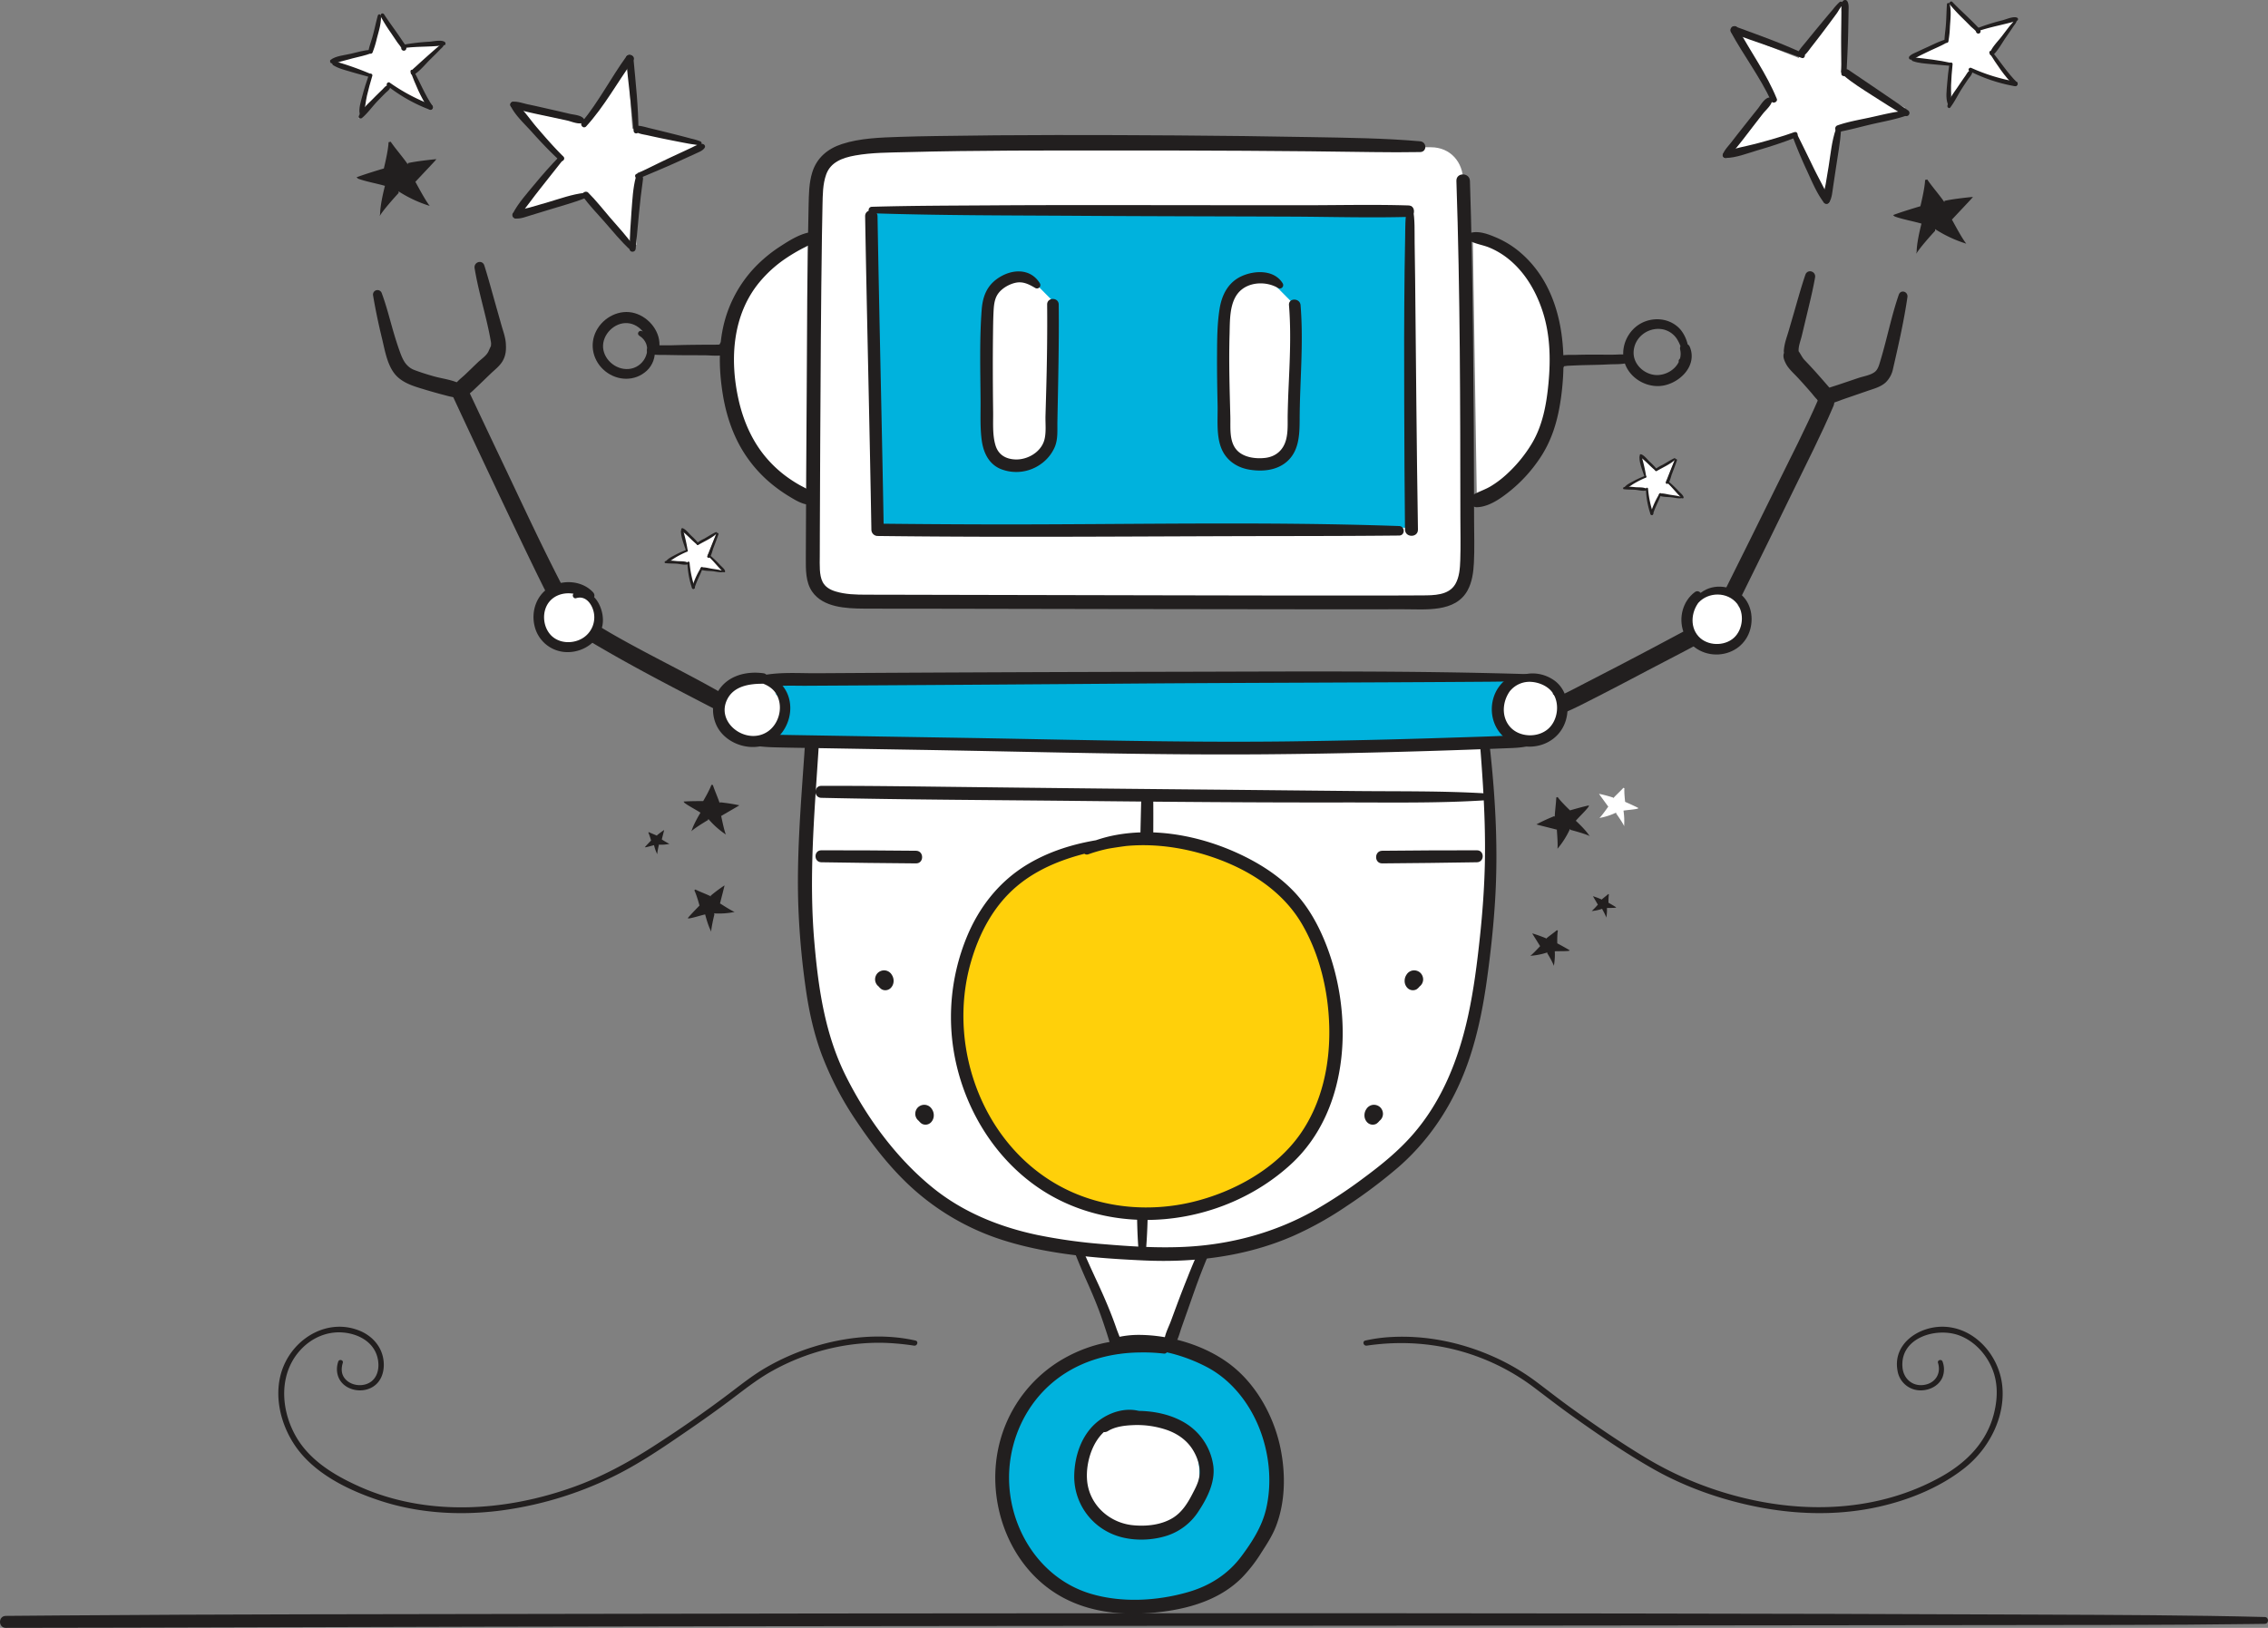 <?xml version="1.0" encoding="UTF-8"?> <svg xmlns="http://www.w3.org/2000/svg" id="Layer_2" data-name="Layer 2" viewBox="0 0 1656.349 1189.157"><rect x="0" y="0" width="1656.349" height="1189.157" fill="#808080" stroke="none"/><defs><style>.cls-1{fill:#fff;}.cls-2{fill:#221f1f;}.cls-3{fill:#00b2dd;}.cls-4{fill:#ffd00a;}</style></defs><path class="cls-1" d="M1052.944,439.063h-434.5c-10,0-24.637-8-24.637-20v-284c0-6.6,9.137-27,33.137-27l418-.5c14.5,0,23.625,11.109,23.625,24.609l2.375,285.891C1070.944,424.663,1059.543,439.063,1052.944,439.063Z"></path><path class="cls-1" d="M1075.619,173.207c18.038,2.302,45.825,15.857,57.825,59.857,6.46,23.686,2.734,60.295-3.467,79.506s-28.952,47.212-51.415,53.005"></path><path class="cls-1" d="M594.531,172.692c-40.597,15.916-64.683,47.766-63.619,91.359s17.032,80.512,60.032,100.012"></path><path class="cls-2" d="M247,994.685c-2.514,7.633.145,15.418,7.521,19.06,6.532,3.226,15.016,2.451,20.371-2.666,5.384-5.146,6.353-13.486,4.623-20.42-2.173-8.711-8.803-15.315-17.004-18.617-22.208-8.941-45.816,4.11-55.038,25.048-9.232,20.963-2.382,46.772,11.744,63.935,14.542,17.668,37.584,28.477,58.912,35.421,27.453,8.937,56.953,10.699,85.514,7.275a264.593,264.593,0,0,0,82.854-24.446c19.99-9.604,38.56-22.423,56.792-34.954,10.102-6.943,20.101-14.046,29.907-21.403,9.942-7.459,19.529-15.167,30.417-21.262,25.079-14.039,54.025-21.587,82.804-20.69a185.227,185.227,0,0,1,21.109,2.025c2.389.351,3.509-3.164,1.027-3.725-24.375-5.508-50.749-2.779-74.448,4.572a169.468,169.468,0,0,0-34.948,15.32c-9.735,5.663-18.398,12.646-27.362,19.403-17.867,13.469-36.313,26.234-55.148,38.31-18.372,11.78-37.143,21.966-57.755,29.361-50.178,18.003-107.449,21.8-156.91-.525-18.588-8.39-36.953-19.549-46.811-38.107-10.68-20.104-11.29-45.947,5.593-62.843,7.993-7.998,18.944-12.44,30.291-11.311,9.868.982,19.901,5.814,23.74,15.486,2.519,6.345,2.413,15.15-3.192,19.887-5.48,4.631-14.994,3.873-19.638-1.651-2.814-3.348-2.874-7.552-1.626-11.563.665-2.139-2.646-3.028-3.34-.921Z"></path><path class="cls-2" d="M1415.352,995.606c2.584,8.308-2.546,15.403-11.148,16.181-8.008.724-14.034-4.944-14.781-12.756-2.087-21.847,24.78-29.852,41.645-23.416,10.374,3.959,18.582,12.589,23.157,22.584,4.941,10.792,4.886,22.269,2.167,33.647-5.085,21.273-19.977,36.398-38.611,46.835-46.323,25.945-101.241,27.537-151.648,13.673a254.256,254.256,0,0,1-63.879-27.247c-19.078-11.494-37.521-24.11-55.579-37.136-8.33-6.008-16.386-12.349-24.594-18.515a163.047,163.047,0,0,0-33.491-19.321c-22.94-9.872-48.173-14.878-73.163-13.404a112.597,112.597,0,0,0-18.287,2.537c-2.478.56-1.366,4.076,1.027,3.725,28.756-4.226,57.438-1.327,84.524,9.42a160.415,160.415,0,0,1,37.189,20.811c9.101,6.847,18.069,13.833,27.339,20.459,19.292,13.79,38.984,27.315,59.59,39.083,23.031,13.153,48.717,22.313,74.662,27.628,28.124,5.762,57.389,6.861,85.644,1.341,23.902-4.67,48.794-14.281,67.987-29.607,17.456-13.939,29.447-36.832,27.19-59.608-2.157-21.764-19.383-42.246-42.099-43.312-18.098-.849-38.235,12.006-34.373,32.254a16.951,16.951,0,0,0,14.886,14.104c7.102.77,14.982-2.594,17.902-9.414a16.003,16.003,0,0,0,.087-11.466c-.693-2.104-4.007-1.222-3.34.921Z"></path><rect class="cls-3" x="639.188" y="153.423" width="390.542" height="232.095"></rect><polygon class="cls-1" points="770.161 877.7 826.773 1011.421 846.294 1007.516 895.098 868.915 770.161 877.7"></polygon><circle class="cls-3" cx="832.643" cy="1079.318" r="96.609"></circle><circle class="cls-1" cx="832.643" cy="1076.132" r="43.328"></circle><path class="cls-2" d="M775.389,888.777a507.207,507.207,0,0,0,19.202,49.145c3.095,7.015,6.091,14.065,8.72,21.271,1.506,4.128,2.909,8.292,4.279,12.467q1.283,3.907,2.48,7.841c.828,2.716,1.29,5.611,3.03,7.893,2.046,2.683,6.096,1.845,6.368-1.725.377-4.946-2.613-10.79-4.212-15.441-1.504-4.372-3.138-8.697-4.867-12.986-2.859-7.091-5.956-14.084-9.182-21.015-7.482-16.074-14.632-32.177-20.628-48.88-1.155-3.219-6.263-1.901-5.189,1.431Z"></path><path class="cls-2" d="M888.843,886.68a416.995,416.995,0,0,0-21.426,46.113q-4.044,10.022-7.815,20.156c-1.508,4.037-2.992,8.083-4.49,12.123-1.797,4.848-4.99,10.494-4.812,15.716.107,3.134,4.198,5.253,6.514,2.698,3.396-3.747,4.58-9.515,6.244-14.214q2.205-6.227,4.403-12.456c2.477-7.002,4.884-14.028,7.457-20.996,5.858-15.866,12.886-31.253,18.928-47.031,1.119-2.922-3.522-4.781-5.003-2.109Z"></path><path class="cls-2" d="M850.673,983.115c-24.436-8.318-51.523-3.294-73.683,9.248a98.927,98.927,0,0,0-46.276,59.056c-12.352,43.273,5.513,94.565,46.327,115.997,22.484,11.807,48.485,13.115,73.23,9.783,20.779-2.798,41.46-9.479,56.61-24.592a108.994,108.994,0,0,0,14.266-18.352c3.906-6.06,7.832-12.027,10.5-18.755,7.086-17.87,7.334-38.628,3.569-57.265-4.648-23.011-17.233-46.238-35.916-60.841-18.542-14.493-44.417-22.205-67.798-22.253a69.653,69.653,0,0,0-17.024,2.111c-6.322,1.587-3.627,11.009,2.676,9.706,21.116-4.366,45.376,1.799,64.141,11.627,19.102,10.005,32.901,28.599,39.909,48.773,6.067,17.466,7.661,36.911,3.434,54.991-3.008,12.866-10.301,24.198-18.178,34.723-9.731,13.003-23.132,21.424-38.657,25.919-22.693,6.571-48.768,8.039-71.551,1.144-38.969-11.793-62.09-52.05-59.065-91.686,1.808-23.694,12.698-46.31,30.75-61.85,17.985-15.483,40.961-22.346,64.379-22.626a128.416,128.416,0,0,1,17.589.824c3.393.427,3.679-4.693.769-5.684Z"></path><path class="cls-2" d="M836.376,1032.315c-11.958-5.564-26.589-1.106-36.085,7.289-10.629,9.397-15.384,23.963-15.758,37.819a45.666,45.666,0,0,0,29.714,43.975c11.77,4.447,26.412,4.237,38.309.33a43.341,43.341,0,0,0,22.85-17.901c6.37-9.643,12.192-21.278,10.687-33.08a43.536,43.536,0,0,0-19.892-30.829c-9.892-6.242-22.072-8.974-33.665-9.242-9.31-.215-20.356.769-28.166,6.388-4.921,3.54-.488,11.634,4.848,8.294,5.037-3.154,11.982-4.037,18.001-4.285a67.046,67.046,0,0,1,24.984,3.517c8.137,2.858,15.13,7.877,19.468,15.414,3.221,5.596,5.275,12.121,4.232,18.619-.755,4.702-3.184,9.063-5.359,13.249-3.408,6.562-7.515,12.935-13.93,16.911-8.53,5.286-19.628,6.389-29.431,5.376-15.548-1.607-29.089-12.631-32.556-28.075-2.375-10.581.273-24.58,6.632-34.145,7.593-11.421,20.483-16.142,33.724-14.492,2.691.335,3.79-4.019,1.391-5.135Z"></path><path class="cls-1" d="M1087.277,675.397c-4.667,123.333-69.694,237.979-253.68,240.292C644.61,918.063,597.943,782.73,589.038,679.79c-1.001-39.385,1.695-107.158,4.239-137.06s9.061-25.164,56.793-33.111,314.638-2.12,390.272-1.464c23.365.202,43.983,27.296,44.935,36.576C1087.944,570.73,1088.513,642.726,1087.277,675.397Z"></path><path class="cls-2" d="M642.328,721.043l.145.108-1.319-1.019a7.672,7.672,0,0,1,.905.877l-.966-1.25a9.807,9.807,0,0,0,2.737,2.901,5.59,5.59,0,0,0,6.717-.96,7.266,7.266,0,0,0,2.059-5.059,7.965,7.965,0,0,0-1.324-4.552,6.541,6.541,0,0,0-5.651-3.241,6.821,6.821,0,0,0-4.627,1.917,6.752,6.752,0,0,0-1.917,4.627,6.541,6.541,0,0,0,3.241,5.651Z"></path><path class="cls-2" d="M671.672,819.247l.145.108-1.319-1.019a7.657,7.657,0,0,1,.905.877l-.966-1.25a9.806,9.806,0,0,0,2.737,2.901,5.59,5.59,0,0,0,6.717-.96,7.266,7.266,0,0,0,2.059-5.059,7.963,7.963,0,0,0-1.324-4.552,6.541,6.541,0,0,0-5.651-3.241,6.821,6.821,0,0,0-4.627,1.917,6.752,6.752,0,0,0-1.917,4.627,6.541,6.541,0,0,0,3.241,5.651Z"></path><path class="cls-2" d="M1078.511,514.729c3.177,38.822,6.767,77.642,5.884,116.644-.404,17.849-1.733,35.667-3.629,53.417-2.054,19.23-4.487,38.477-8.63,57.383-6.92,31.576-18.967,62.167-40.465,86.742-10.488,11.989-22.709,21.928-35.475,31.369a345.463,345.463,0,0,1-36.614,24.125c-28.999,16.212-60.971,24.771-94.11,26.409-19.837.98-39.747-.282-59.516-1.957a391.938,391.938,0,0,1-48.563-6.755c-27.651-5.886-54.065-16.547-76.174-34.464-26.575-21.535-48.128-50.949-63.375-81.39-15.465-30.876-20.237-64.52-23.155-98.55-3.91-45.599-.143-90.912,2.845-136.443.754-11.497,1.42-22.992,1.768-34.509.192-6.346-9.537-6.301-9.834,0-2.263,47.88-7.986,95.845-6.484,143.828A573.69,573.69,0,0,0,588.278,720.91c2.291,16.592,5.786,33.022,11.57,48.77a235.692,235.692,0,0,0,25.877,49.691c9.961,14.873,20.952,29.21,33.593,41.918a179.688,179.688,0,0,0,74.693,45.119c32.528,10.076,67.217,12.776,101.06,14.337,37.295,1.719,74.698-2.809,109.119-17.79a248.356,248.356,0,0,0,39.309-21.926,375.164,375.164,0,0,0,38.002-28.622c24.524-21.491,41.678-49.11,51.883-79.962,5.941-17.963,9.674-36.602,12.32-55.312,2.746-19.416,4.9-38.961,6.132-58.534,2.341-37.186.422-74.148-3.608-111.148-1.218-11.182-2.574-22.338-4.155-33.475-.445-3.135-5.821-2.423-5.561.753Z"></path><path class="cls-3" d="M562.293,495.277c63.705-1.327,509.695-4.549,549.75-1.771s22.451,43.933-10.592,48.555-490.661,2.282-540.298-1.712C516.239,536.736,534.907,495.848,562.293,495.277Z"></path><path class="cls-2" d="M1117.006,492.505c-86.474-2.716-173.09-1.928-259.598-1.773q-130.59.234-261.177,1.07c-19.102.094-43-2.585-58.977,10.123-6.563,5.22-11.685,13.49-10.849,22.146.802,8.301,6.879,14.394,14.249,17.561,7.998,3.437,16.946,4.09,25.556,4.309,11.73.299,23.468.428,35.2.634q33.943.596,67.887,1.148c83.802,1.348,167.679,3.915,251.493,3.314,40.612-.291,81.22-1.174,121.814-2.408q28.09-.854,56.17-1.979c8.301-.336,16.658-.301,24.253-4.134,8.038-4.057,11.385-11.159,13.273-19.554,1.965-8.733,2.514-16.478-3.059-24.052-3.289-4.47-10.857-.178-7.548,4.412,2.418,3.355,3.674,6.521,3.273,10.667a46.04,46.04,0,0,1-3.179,13.442c-3.164,7.036-11.322,9.247-18.381,9.634-16.97.93-33.987,1.342-50.972,1.896q-58.141,1.895-116.313,2.646c-80.114.945-160.25-1.385-240.351-2.667q-64.634-1.034-129.268-2.123c-10.759-.187-42.486-1.129-33.704-20.149,8.335-18.05,35.33-15.624,51.58-15.716q124.382-.702,248.761-1.683c83.66-.57,167.324-.65,250.983-1.277,9.627-.072,19.255-.318,28.882-.487,3.22-.057,3.215-4.897,0-4.998Z"></path><path class="cls-2" d="M1085.152,579.588c-31.36-1.885-62.891-1.427-94.299-1.728q-47.317-.454-94.633-.94-95.264-.85-190.527-1.994c-35.294-.382-70.592-.956-105.888-.851-5.631.017-5.625,8.617,0,8.741,62.959,1.391,125.96,1.603,188.931,2.271,63.506.674,127.017,1.215,190.527,1.111,35.247-.058,70.703.679,105.889-1.612a2.5,2.5,0,0,0,0-4.998Z"></path><path class="cls-2" d="M668.983,621.481q-34.591-.363-69.178-.337c-5.63.005-5.626,8.63,0,8.741,23.059.457,46.117.581,69.178.823,5.94.062,5.944-9.165,0-9.227Z"></path><path class="cls-2" d="M1027.151,712.09a7.854,7.854,0,0,0-1.323,4.465,7.173,7.173,0,0,0,2.057,5.146,5.584,5.584,0,0,0,6.689.977,9.784,9.784,0,0,0,2.764-2.918l-.966,1.25a7.672,7.672,0,0,1,.905-.877l-1.319,1.019.145-.108a6.542,6.542,0,0,0,3.241-5.651,6.821,6.821,0,0,0-1.917-4.627,6.752,6.752,0,0,0-4.627-1.917,6.541,6.541,0,0,0-5.651,3.241Z"></path><path class="cls-2" d="M997.808,810.294a7.855,7.855,0,0,0-1.323,4.465,7.173,7.173,0,0,0,2.057,5.146,5.584,5.584,0,0,0,6.689.977,9.784,9.784,0,0,0,2.764-2.918l-.966,1.25a7.657,7.657,0,0,1,.905-.877l-1.319,1.019.145-.108a6.541,6.541,0,0,0,3.241-5.651,6.821,6.821,0,0,0-1.917-4.627,6.752,6.752,0,0,0-4.627-1.917,6.541,6.541,0,0,0-5.651,3.241Z"></path><path class="cls-2" d="M836.719,915.688c2.324-26.151,1.488-52.696,1.851-78.939q.403-29.119.826-58.237c.567-36.019,1.405-72.033,1.982-108.052.466-29.099,1.106-58.219.854-87.321-.049-5.633-8.585-5.622-8.741,0-1.274,45.703-1.452,91.459-2.268,137.175-.643,36.015-1.225,72.03-1.236,108.052q-.006,19.766.198,39.536c.181,15.933.046,31.91,1.536,47.786a2.501,2.501,0,0,0,4.998,0Z"></path><path class="cls-4" d="M974.735,749.771A138.035,138.035,0,0,1,836.7,887.806c-76.234,0-135.059-69.098-135.059-145.332S760.466,611.736,836.7,611.736A138.035,138.035,0,0,1,974.735,749.771Z"></path><path class="cls-2" d="M841.828,610.695c-31.187-.074-63.82,4.293-91.06,20.498-20.778,12.361-35.668,31.238-44.776,53.456a153.787,153.787,0,0,0-7.303,93.949c8.147,34.215,27.8,65.891,56.349,86.709,56.166,40.957,137.666,31.257,187.816-14.881,43.928-40.413,45.993-112.029,24.115-164.122-4.875-11.607-11.098-22.674-19.418-32.181-9.974-11.396-22.806-20.353-36.207-27.258-29.071-14.979-64.444-22.935-96.944-16.79a99.696,99.696,0,0,0-22.44,7.084c-3.865,1.736-1.115,8.32,2.903,6.886,29.376-10.482,62.555-7.667,91.623,2.427,25.938,9.008,50.382,24.517,64.419,48.666,13.004,22.371,19.187,48.907,19.858,74.635.717,27.471-5.192,55.743-21.109,78.55-17.893,25.639-48.812,42.509-78.695,49.709-30.478,7.343-63.597,4.783-91.928-9.007-60.172-29.288-88.133-103.231-69.965-166.231,6.108-21.179,16.514-40.978,33.536-55.378,20.238-17.12,47.308-24.587,73.023-28.454,8.689-1.306,17.448-2.264,26.204-2.986,3.339-.275,3.449-5.273,0-5.281Z"></path><path class="cls-2" d="M330.341,288.703q25.307,54.482,51.241,108.674c7.422,15.43,14.83,30.887,22.777,46.057,2.716,5.185,4.893,9.902,9.633,13.504a247.791,247.791,0,0,0,25.037,16.372c27.069,15.816,55.146,30.245,82.97,44.675,7.213,3.741,13.51-6.849,6.398-10.946-24.543-14.138-50.125-26.416-74.842-40.246-9.053-5.066-18.02-10.329-26.566-16.221q-2.628-1.812-5.195-3.711c-1.022-.758-2.466-2.444-1.108-.405-.258-.388-.505-.795-.73-1.203-1.026-1.861-2.094-3.696-3.098-5.57-17.824-33.26-33.61-67.707-49.823-101.767q-13.16-27.646-26.174-55.361c-3.334-7.101-13.803-.916-10.521,6.15Z"></path><path class="cls-2" d="M346.616,195.939c2.921,17.94,8.694,35.309,11.795,53.188a13.416,13.416,0,0,1,.25,1.84c.039.874-.551,2.655.452.538-.809,1.708-1.593,3.428-2.386,5.182-1.427,3.157-5.194,5.554-7.65,7.903-3.164,3.025-6.278,6.101-9.462,9.104-3.372,3.18-7.605,5.926-8.859,10.598-.777,2.893,1.52,6.693,4.846,6.362,5.304-.528,8.561-4.15,12.29-7.649,3.55-3.331,7.004-6.761,10.529-10.118,3.151-3.001,6.861-5.729,8.934-9.648,2.17-4.101,2.33-7.779,2.067-12.272-.269-4.589-2.014-9.142-3.248-13.539q-1.987-7.077-4.003-14.147c-2.771-9.773-5.388-19.615-8.446-29.302-1.455-4.609-7.859-2.651-7.109,1.96Z"></path><path class="cls-2" d="M272.485,215.93c1.764,10.498,3.976,20.958,6.494,31.301,2.256,9.268,4.034,21.226,11.277,28.047,5.604,5.277,13.602,7.368,20.781,9.546,4.442,1.348,8.92,2.579,13.409,3.761,3.729.982,7.606,2.137,11.157,1.686,4.604-.585,6.275-5.825,2.343-8.652-5.6-4.027-14.412-4.801-21.087-6.706-4.029-1.149-8.049-2.36-11.989-3.789-2.54-.922-4.438-1.481-6.824-3.636-3.12-2.818-4.675-6.832-6.073-10.688-1.677-4.623-3.147-9.318-4.534-14.036-2.801-9.532-5.143-19.264-8.636-28.576a3.279,3.279,0,0,0-6.317,1.742Z"></path><path class="cls-1" d="M427.801,432.93c-9.81-6.834-25.093-3.668-31.38,6.5s-2.29,25.256,8.207,30.977,25.343.906,30.482-9.889l-1.99,1.288a35.206,35.206,0,0,0,3.064-9.539C437.615,444.973,433.9,437.179,427.801,432.93Z"></path><path class="cls-2" d="M420.74,436.978c7.057-2.217,11.725,4.423,12.943,10.557a17.843,17.843,0,0,1-5.433,16.58c-6.764,6.247-18.61,6.898-25.415.378-6.562-6.287-7.442-18.052-1.542-25.063,6.498-7.722,19.006-7.698,26.64-1.762,3.571,2.777,8.374-1.615,5.101-5.1-7.901-8.411-21.579-9.41-31.366-3.711-9.984,5.814-13.996,17.945-11.149,28.89a24.647,24.647,0,0,0,23.968,18.63c11.55.046,22.663-7.407,25.363-18.961,2.716-11.618-6.357-30.426-20.578-23.92-1.966.9-.573,4.122,1.468,3.481Z"></path><path class="cls-2" d="M1328.438,290.532c-9.541,22.102-20.68,43.593-31.306,65.183q-19.44,39.5-39.114,78.884-4.26,8.567-8.528,17.129l2.3-2.3c-30.909,16.557-61.858,33.066-93.081,49.025-6.926,3.54-13.84,7.34-20.964,10.471-3.134,1.377-3.861,5.959-2.274,8.672,1.891,3.233,5.526,3.657,8.672,2.274-2.631,1.157,1.09-.456,1.762-.748q1.074-.467,2.141-.949c1.946-.875,3.855-1.821,5.765-2.771,4.691-2.333,9.356-4.716,14.014-7.112q17.769-9.141,35.422-18.506c17.975-9.487,36.243-18.625,53.904-28.691,3.384-1.928,4.404-4.897,6.064-8.239q5.549-11.169,11.083-22.346,17.485-35.353,34.74-70.82c10.159-20.87,20.803-41.65,29.92-63.007,1.301-3.048.885-6.496-2.186-8.335-2.558-1.532-7.033-.83-8.335,2.186Z"></path><path class="cls-2" d="M1318.457,200.771c-3.06,9.038-5.593,18.273-8.249,27.437q-1.914,6.603-3.832,13.204c-1.26,4.342-2.977,8.763-3.47,13.274a11.003,11.003,0,0,0-.145,2.13c.284,3.137,1.06-2.592-.091,1.596-.651,2.37.403,4.866,1.45,6.961,2.004,4.008,5.586,7.045,8.6,10.274,3.277,3.511,6.46,7.107,9.622,10.721,3.044,3.479,5.753,7.879,10.524,8.945,2.879.643,6.72-1.416,6.362-4.846-.446-4.273-2.626-6.665-5.372-9.809-2.614-2.994-5.224-5.993-7.879-8.952q-3.944-4.395-8.042-8.642c-2.683-2.793-3.504-6.652-6.761-8.8l2.511,3.266c-.69-3.867,1.247-8.32,2.137-12.043q1.686-7.048,3.374-14.095c2.273-9.507,4.655-19.034,6.37-28.659.826-4.637-5.569-6.507-7.109-1.96Z"></path><path class="cls-2" d="M1386.698,215.32c-5.416,15.692-8.552,32.096-13.363,47.974-.776,2.562-1.599,6.07-3.641,7.961-2.994,2.774-8.746,3.589-12.516,4.868q-7.498,2.544-15.006,5.06c-4.839,1.619-9.829,2.775-13.777,6.139-3.297,2.809-.398,7.689,3.283,7.926,5.306.342,10.621-2.278,15.559-3.967q8.293-2.837,16.572-5.712c4.612-1.6,9.657-2.839,13.342-6.227a18.913,18.913,0,0,0,5.338-9.884c3.974-17.334,7.968-34.787,10.526-52.397.596-4.1-4.909-5.822-6.317-1.742Z"></path><path class="cls-1" d="M1259.386,438.933c7.423-.379,14.344,5.785,15.639,13.104s-2.564,15.044-8.74,19.179c-9.934,6.652-25.156,3.204-31.254-7.079s-1.823-25.294,8.778-30.82,25.355-.437,30.294,10.451"></path><path class="cls-2" d="M1240.488,440.196c7.251-7.91,21.103-8.03,28.069.702,5.659,7.095,4.364,19.037-2.299,25.048-7.015,6.328-19.446,6-25.84-1.091-6.871-7.62-5.027-19.613,1.677-26.625,2.702-2.826-.97-8.213-4.37-5.664-8.809,6.601-11.954,18.719-8.271,29.066,3.827,10.752,14.435,17.13,25.714,16.437,10.957-.673,20.163-7.696,23.067-18.377,2.677-9.846-.037-21.308-8.933-27.03-10.525-6.77-24.446-5.3-31.803,5.227-1.24,1.774,1.538,3.893,2.991,2.308Z"></path><path class="cls-1" d="M1123.398,503.151c8.008-.409,15.473,6.24,16.87,14.136s-2.766,16.228-9.428,20.689c-10.716,7.175-27.136,3.456-33.714-7.637s-1.967-27.284,9.469-33.246,27.351-.471,32.678,11.273"></path><path class="cls-2" d="M1103.013,504.513a18.389,18.389,0,0,1,15.459-6.389c5.282.372,11.168,2.759,14.611,6.899,6.432,7.733,4.958,21.081-2.594,27.548-7.749,6.636-21.203,6.07-27.896-1.851-6.998-8.283-4.987-20.894,2.152-28.329,2.925-3.046-1.044-8.848-4.715-6.11-9.581,7.146-12.922,20.372-8.844,31.552,4.161,11.407,15.482,18.274,27.522,17.548,11.74-.708,21.643-8.058,24.924-19.471,2.999-10.433.304-22.899-9.033-29.202-11.341-7.655-26.778-6.226-34.813,5.316-1.333,1.914,1.661,4.203,3.227,2.49Z"></path><path class="cls-1" d="M555.742,503.151c8.008-.409,15.473,6.24,16.87,14.136s-2.766,16.228-9.428,20.689c-10.716,7.175-27.136,3.456-33.714-7.637s-1.967-27.284,9.469-33.246,27.351-.471,32.679,11.273"></path><path class="cls-2" d="M535.357,504.513a18.437,18.437,0,0,1,16.521-6.416c5.418.635,11.416,3.424,14.526,8.038,6.179,9.168,2.907,22.923-6.34,28.672-15.434,9.595-37.765-7.043-28.798-24.241,4.867-9.334,15.791-11.078,25.354-11.084,4.225-.003,5.495-7.009,1.034-7.642-12.533-1.778-26.347,1.632-33.242,13.142a26.633,26.633,0,0,0,.693,28.132c8.212,12.089,26.529,16.54,38.979,8.571,12.192-7.803,17.072-25.35,9.371-37.995-8.957-14.707-31.441-15.587-41.325-1.667-1.348,1.899,1.676,4.219,3.227,2.49Z"></path><path class="cls-2" d="M1037.152,103.213c-26.367-2.312-52.897-2.573-79.357-3.059q-49.068-.902-98.144-1.226c-58.683-.379-117.381-.521-176.06.45-8.832.146-17.668.294-26.497.605-13.901.49-28.851.872-42.189,5.231-10.49,3.429-18.408,10.025-21.733,20.767-2.389,7.717-2.439,15.988-2.634,24.003-1.107,45.428-1.11,90.899-1.384,136.338-.245,40.559-.564,81.117-.651,121.677-.017,8.059-.187,17.153,4.556,24.093,8.011,11.722,24.974,12.399,37.741,12.5,12.504.1,25.012.026,37.516.046q71.89.112,143.779.262,79.492.144,158.985.205,26.926.008,53.851-.042c16.051-.046,38.048,2.609,46.941-13.942,3.273-6.091,4.171-13.152,4.532-19.959.535-10.081.16-20.255.145-30.348q-.052-34.47-.238-68.941c-.24-42.829-.631-85.66-1.481-128.482-.339-17.075-.745-34.15-1.322-51.219-.214-6.342-10.096-6.371-9.881,0,2.764,81.857,2.82,163.829,2.9,245.724.01,10.418.293,20.884-.077,31.296-.207,5.819-.605,12.298-3.595,17.46-4.835,8.347-15.792,8.218-24.286,8.279-13.708.099-27.416.09-41.124.096q-72.915.03-145.83-.156-76.915-.137-153.829-.321-25.561-.061-51.123-.114-7.037-.013-14.075-.02c-7.488-.015-15.199-.178-22.419-2.385-4.329-1.323-7.608-3.448-9.404-6.938-2.555-4.964-2.081-12.49-2.07-18.901q.017-9.254.052-18.508.11-32.487.276-64.973c.25-50.109.529-100.221,1.247-150.326.109-7.592.224-15.185.416-22.776.188-7.414.147-15.077,2.673-22.142,3.19-8.922,11.661-12.197,21.206-13.902,12.243-2.187,24.851-2.098,37.252-2.432,51.471-1.387,103.011-1.194,154.496-1.215,62.13-.026,124.269.241,186.392,1.177,11.5.173,22.948.178,34.445-.017,5.133-.087,4.978-7.429,0-7.866Z"></path><path class="cls-2" d="M636.648,155.788c51.16,1.686,102.399,1.544,153.582,1.879,50.659.331,101.322.376,151.982.569,28.76.11,57.641.99,86.39.208,5.383-.146,5.385-8.194,0-8.363-25.553-.804-51.225-.145-76.791-.157q-38.395-.018-76.791-.038c-50.66-.034-101.323-.199-151.982.138-28.799.192-57.601.21-86.39,1.036a2.366,2.366,0,0,0,0,4.729Z"></path><path class="cls-2" d="M1027.594,152.147c-1.522,7.076-1.253,14.526-1.403,21.735-.163,7.869-.321,15.737-.397,23.607-.158,16.493-.324,32.987-.327,49.481q-.008,47.524.247,95.049.14,22.404.368,44.807c.064,6.089,9.568,6.102,9.467,0-1.004-60.982-1.413-121.972-2.057-182.958q-.139-13.169-.362-26.335c-.144-8.38.364-17.145-1.332-25.385-.43-2.09-3.76-2.07-4.205,0Z"></path><path class="cls-2" d="M1021.813,384.278c-98.733-3.459-197.668-1.041-296.444-1.199q-42.236-.068-84.471-.557l4.505,4.505c-1.006-58.358-2.369-116.707-3.53-175.062q-.536-26.973-1.002-53.947c-.1-5.819-9.155-5.838-9.053,0,1.017,58.358,2.391,116.707,3.562,175.062q.541,26.973,1.012,53.947a4.582,4.582,0,0,0,4.505,4.505c98.809,1.216,197.632.174,296.444.063,28.162-.032,56.311-.092,84.471-.38,4.475-.046,4.457-6.781,0-6.937Z"></path><path class="cls-1" d="M771.862,222.915l-14.494-14.624c-6.883-7.35-19.941-4.945-26.826,2.404C723.66,218.044,721.464,228.53,720.05,238.5c-2.801,19.765.038,62.625.465,80.265s7.573,17.704,21.33,18.266,25.512-7.797,25.739-18.266C768.439,279.398,774.565,255.124,771.862,222.915Z"></path><path class="cls-2" d="M759.49,207.051c-6.195-10.236-18.065-10.788-27.873-5.486-10.034,5.424-13.862,13.715-14.688,24.746-1.647,21.993-.957,44.368-.807,66.404.065,9.585-.435,19.514.859,29.029,1.193,8.771,5.076,17.106,13.6,20.765a30.762,30.762,0,0,0,29.675-3.59,29.641,29.641,0,0,0,10.105-12.476c2.387-5.787,1.758-12.293,1.873-18.427.534-28.516,1.265-57.025.966-85.548-.057-5.437-8.503-5.452-8.455,0,.189,21.407-.117,42.811-.721,64.21q-.239,8.484-.484,16.969c-.159,5.633.651,12.199-.815,17.648-2.444,9.088-12.53,14.805-21.516,14.322-6.948-.373-12.163-3.55-14.204-10.37-2.287-7.642-1.602-16.288-1.703-24.193-.244-19.119-.326-38.25-.088-57.37.062-5.028.112-10.063.344-15.086.208-4.505.466-9.508,2.945-13.435,2.737-4.335,8.389-7.608,13.323-8.63,5.388-1.115,9.788,1.211,14.303,3.877a2.475,2.475,0,0,0,3.361-3.361Z"></path><path class="cls-1" d="M945.591,222.915l-14.494-14.624c-6.883-7.35-19.941-4.945-26.826,2.404-6.883,7.349-9.079,17.835-10.494,27.805-2.801,19.765.038,62.625.465,80.265s7.573,17.704,21.33,18.266,29.163-3.717,29.163-25.112C944.735,272.542,948.294,255.124,945.591,222.915Z"></path><path class="cls-2" d="M936.832,207.071c-6.141-10.18-20.524-9.703-30.137-5.291-9.753,4.477-14.383,13.617-16.016,23.812-1.77,11.049-1.794,22.383-1.857,33.547-.068,12.21.136,24.419.399,36.625.212,9.815-.999,21.348,2.353,30.705,3.403,9.503,11.482,15.153,21.278,16.676,9.194,1.429,19.299.543,26.671-5.666,9.189-7.74,9.588-19.848,9.631-30.931.106-27.911,2.97-55.745.665-83.633-.445-5.382-8.896-5.435-8.455,0,1.664,20.536.554,40.951-.351,61.49q-.407,9.229-.593,18.466c-.113,6.097.378,12.417-1.201,18.369-1.994,7.518-7.381,12.298-15.114,13.238-7.03.855-16.225-.267-21.094-5.975-5.446-6.385-4.272-16.242-4.473-24.068-.517-20.069-1.153-40.196-.564-60.269.279-9.482-.2-22.029,6.082-29.881,6.856-8.57,20.507-9.193,29.416-3.854a2.475,2.475,0,0,0,3.361-3.361Z"></path><path class="cls-2" d="M1073.894,176.157c4.358,2.232,9.333,2.825,13.896,4.731a57.638,57.638,0,0,1,13.791,8.223c11.935,9.606,19.91,23.127,24.743,37.516,5.798,17.262,6.238,35.426,4.542,53.429-1.453,15.426-4.278,31.034-12.429,44.422a100.97,100.97,0,0,1-18.785,22.584,70.855,70.855,0,0,1-11.069,8.225c-4.026,2.395-8.451,3.762-12.516,6.022-4.253,2.364-2.393,9.326,2.494,9.207,9.244-.226,18.291-7.004,25.191-12.618a107.495,107.495,0,0,0,19.563-21.292c10.212-14.389,14.641-30.215,16.902-47.531,4.721-36.158.113-78.047-28.838-103.703a68.181,68.181,0,0,0-18.259-11.68c-5.622-2.417-12.291-5.071-18.41-3.778-2.825.597-3.382,4.932-.816,6.246Z"></path><path class="cls-2" d="M594.531,169.463c-8.326.025-17.523,5.883-24.355,10.301a103.547,103.547,0,0,0-18.758,15.376,92.03,92.03,0,0,0-22.669,41.208c-4.232,17.046-3.621,35.036-.791,52.259,2.59,15.759,7.99,31.409,17.053,44.653a96.396,96.396,0,0,0,18.541,20.309,110.493,110.493,0,0,0,12.514,8.885c4.666,2.83,9.378,5.808,14.877,6.294,4.14.366,6.048-5.315,3.311-7.994-3.183-3.116-7.321-4.679-11.146-6.916a96.65,96.65,0,0,1-10.314-6.885,87.405,87.405,0,0,1-15.491-15.398c-8.983-11.554-14.701-25.245-17.889-39.456-6.61-29.463-4.584-62.282,15.486-86.269a91.136,91.136,0,0,1,18.305-16.624,126.506,126.506,0,0,1,11.698-7.098c4.098-2.202,8.505-3.942,11.911-7.132,2.063-1.932.456-5.522-2.284-5.513Z"></path><path class="cls-2" d="M474.235,258.26c3.585,1.272,7.494.952,11.25,1.018q4.96.087,9.92.162c6.283.098,12.567.059,18.851.093,4.897.026,10.606.84,15.411-.439,4.488-1.195,5.965-6.058,2.339-9.25-3.025-2.663-8.475.829-5.919,4.567q.882,1.849.972-1.127,1.506-2.298-.081-1.677c-.541-.241-1.874.126-2.459.145-1.991.068-3.988.031-5.979.038-4.595.017-9.189.064-13.783.118-4.983.059-9.963.205-14.944.341-5.025.138-10.793-.517-15.577,1.184a2.527,2.527,0,0,0,0,4.827Z"></path><path class="cls-2" d="M466.909,245.244c10.037,6.287,5.858,20.178-4.269,23.582-9.394,3.158-20.105-3.585-21.983-13.222-1.84-9.442,6.385-19.126,15.847-19.578,9.868-.472,17.263,8.925,17.624,18.131.19,4.854,6.77,4.581,7.35,0,1.435-11.336-7.184-22.257-17.856-25.375-11.052-3.229-23.036,2.935-28.184,12.969-5.251,10.236-2.303,22.227,6.558,29.404,8.953,7.252,21.775,7.635,30.403-.384,8.691-8.078,7.926-23.662-3.531-28.878-2.238-1.019-4.117,2-1.959,3.351Z"></path><path class="cls-2" d="M1190.315,259.673c-3.841-1.19-8.032-.631-12.009-.599q-4.551.036-9.102-.015-9.354-.091-18.703.162c-5.687.163-13.994-.947-16.919,5.343-1,2.15-.779,4.918,1.458,6.225,2.742,1.601,5.269-.463,6.812-2.613,2.659-3.707-2.866-7.122-5.919-4.567q-1.068.823,1.087-.129l3.387,1.943q-.415,3.977.315,2.488l.334-.305a23.388,23.388,0,0,0,3.471-.38q3.881-.2,7.765-.352c3.981-.15,7.962-.225,11.945-.307,3.775-.077,7.55-.227,11.321-.403,4.756-.221,10.325.188,14.756-1.664,2.186-.914,2.549-4.038,0-4.827Z"></path><path class="cls-2" d="M1229.2,265.194c7.388-6.305,2.811-19.862-3.017-25.607-8.672-8.55-22.983-8.281-31.989-.44-8.365,7.282-11.446,19.799-6.044,29.714,5.265,9.662,17.214,15.116,27.918,12.526,12.115-2.931,23.306-14.941,18.08-27.872-1.738-4.3-8.136-2.776-7.088,1.954,2.139,9.655-6.321,17.756-15.669,18.471-9.331.713-18.66-7.106-18.348-16.675.343-10.521,10.006-18.122,20.216-16.873a16.212,16.212,0,0,1,12.196,8.536c2.103,3.797,4.365,9.772,1,13.522a1.942,1.942,0,0,0,2.744,2.744Z"></path><path class="cls-2" d="M1009.45,630.708c23.061-.242,46.12-.366,69.178-.823,5.617-.111,5.64-8.736,0-8.741q-34.592-.03-69.178.337c-5.934.062-5.949,9.29,0,9.227Z"></path><path class="cls-2" d="M1653.935,1181.234c-54.323-1.376-108.66-1.512-162.998-1.749q-151.697-.662-303.397-.83-191.552-.28-383.103-.149-200.96.066-401.919.459c-119.945.231-239.9.196-359.842,1.139q-19.227.151-38.455.311c-5.622.047-5.636,8.747,0,8.741,117.174-.11,234.347-.608,351.521-.847q200.038-.408,400.076-.555,194.298-.207,388.596-.283,158.111-.149,316.222-.337c60.987-.082,121.976.038,182.958-.774q5.171-.069,10.342-.13c3.219-.037,3.216-4.916,0-4.998Z"></path><path class="cls-2" d="M504.783,607.304c2.488-2.31,9.363-6.558,12.293-8.274l.2-.821a63.067,63.067,0,0,0,12.819,11.405c-1.25-3.042-2.639-9.978-3.541-14.119l.164.577c.758-.518,14.101-8.154,12.516-7.369l.711-.433a131.568,131.568,0,0,0-14.152-2.188l-.244.567c-.202-.02.058.195,0,0-.976-3.286-3.951-9.951-4.928-13.237l-1.093-.071c-1.363,4.083-6.176,12.169-5.991,11.865-2.317-.023-11.071.027-14.309.345l.577.853c2.872,2.253,8.694,5.223,11.736,7.241l.073-.056c-2.267,3.752-5.234,9.187-6.313,12.699"></path><path class="cls-2" d="M277.309,157.791c2.527-4.29,10.405-13.143,13.801-16.784l-.063-1.237a92.48,92.48,0,0,0,22.797,10.647c-3.034-3.75-7.895-12.913-10.9-18.354l.472.742c.847-1.046,16.393-17.375,14.494-15.605l.817-.907c.06-.09-14.324,1.328-20.803,2.864l-.105.899c-.292.056.163.249,0,0-2.75-4.207-9.728-12.325-12.478-16.532l-1.566.359c-.202,6.309-3.572,19.691-3.439,19.185-3.264.94-15.545,4.683-19.961,6.489l1.169.956c4.981,1.961,14.408,3.691,19.529,5.25l.08-.109c-1.611,6.223-3.499,15.105-3.542,20.492"></path><path class="cls-2" d="M1399.466,185.377c2.527-4.29,10.405-13.143,13.801-16.784l-.063-1.237a92.48,92.48,0,0,0,22.797,10.647c-3.034-3.75-7.895-12.913-10.9-18.354l.472.742c.847-1.046,16.393-17.375,14.494-15.605l.817-.907c.06-.09-14.324,1.328-20.803,2.864l-.105.899c-.292.056.163.249,0,0-2.75-4.207-9.728-12.325-12.478-16.532l-1.566.359c-.202,6.309-3.572,19.69-3.439,19.185-3.264.94-15.545,4.683-19.961,6.489l1.169.956c4.981,1.961,14.408,3.691,19.529,5.25l.08-.109c-1.611,6.223-3.499,15.105-3.542,20.492"></path><path class="cls-2" d="M479.943,624.063a45.865,45.865,0,0,1,1.248-6.734l-.206-.332a29.149,29.149,0,0,0,7.911-.539,53.864,53.864,0,0,1-5.805-3.401l.243.133c.074-.418,1.873-7.291,1.619-6.514l.087-.375a60.821,60.821,0,0,0-5.301,3.962l.108.264c-.072.06.083.044,0,0-1.4-.741-4.562-1.916-5.962-2.658l-.377.338a42.728,42.728,0,0,1,1.976,5.816c-.757.757-3.574,3.662-4.516,4.833l.468.086c1.673-.219,4.537-1.179,6.187-1.529l.005-.042a32.44,32.44,0,0,0,2.147,6.192"></path><path class="cls-2" d="M519.385,680.707c.082-2.998,1.655-9.96,2.385-12.869l-.394-.634a55.699,55.699,0,0,0,15.12-1.03c-2.692-1.093-7.924-4.507-11.094-6.499l.465.253c.142-.798,3.579-13.935,3.094-12.45l.167-.716a116.222,116.222,0,0,0-10.132,7.572l.206.504c-.138.115.159.084,0,0-2.676-1.416-8.719-3.663-11.395-5.079l-.721.645c1.732,3.385,3.854,11.421,3.777,11.116-1.447,1.447-6.83,6.998-8.632,9.237l.895.164c3.197-.418,8.671-2.252,11.824-2.923l.01-.08c.964,3.75,2.557,8.982,4.104,11.835"></path><path class="cls-2" d="M1161.127,610.798c-3.03-1.532-10.811-3.715-14.1-4.556l-.419-.733a63.061,63.061,0,0,1-9.169,14.503c.361-3.269-.221-10.319-.498-14.548l.002.6c-.871-.289-15.806-3.941-14.064-3.624l-.803-.22a131.575,131.575,0,0,1,12.997-6.012l.391.477c.189-.075-.002.203,0,0,.03-3.428,1.048-10.656,1.079-14.083l1.031-.37c2.438,3.548,9.298,9.989,9.036,9.748,2.22-.662,10.647-3.033,13.847-3.622l-.319.979c-2.138,2.959-6.913,7.422-9.279,10.201l-.086-.033c3.215,2.98,7.568,7.384,9.576,10.46"></path><path class="cls-2" d="M1173.182,670.335a45.868,45.868,0,0,0-3.06-6.127l.106-.376a29.147,29.147,0,0,1-7.752,1.668,53.827,53.827,0,0,0,4.639-4.872l-.197.195c-.187-.381-3.814-6.49-3.355-5.813l-.187-.336a60.812,60.812,0,0,1,6.189,2.343l-.031.283c.086.038-.068.065,0,0,1.141-1.099,3.855-3.102,4.996-4.201l.456.22a42.735,42.735,0,0,0-.293,6.136c.937.518,4.446,2.532,5.676,3.397l-.426.212c-1.668.252-4.686.121-6.369.239l-.017-.039a32.439,32.439,0,0,1-.353,6.544"></path><path class="cls-2" d="M1134.901,705.577a68.314,68.314,0,0,0-4.962-9.288l.17-.568a49.523,49.523,0,0,1-12.498,2.491c1.925-1.416,5.362-5.15,7.462-7.354l-.317.294c-.303-.577-6.181-9.841-5.438-8.815l-.304-.51a102.782,102.782,0,0,1,9.995,3.574l-.049.429c.139.058-.109.098,0,0,1.835-1.659,6.205-4.679,8.04-6.338l.736.336c-.607,2.954-.435,9.536-.445,9.287,1.514.788,7.183,3.852,9.171,5.167l-.687.318c-2.69.374-7.558.162-10.272.335l-.027-.059a46.079,46.079,0,0,1-.54,9.905"></path><path class="cls-1" d="M1261.409,112.975c9.363-7.304,25.658-30.552,33.218-39.71l2.945-.233c-12.921-14.95-22.312-35.561-30.968-51.045,14.422,7.965,33.304,14.939,47.101,20.363l.69-2.389c2.212-2.327,34.043-40.604,30.446-35.567l1.893-2.213c.194-.171-.355,31.676-1.982,47.475l-.447,3.137c-.042.709-.64-.308,0,0,10.801,5.203,35.839,20.545,46.64,25.748l1.435,4.026c-14.859,2.431-50.942,12.976-49.788,12.505-1.212,8.011-4.818,37.788-7.17,48.923l-2.743-2.334c-6.728-10.852-16.441-31.567-21.712-43.196h0c-14.218,5.734-33.032,11.522-45.76,13.291"></path><path class="cls-2" d="M1392.381,80.825c-9.212.718-18.353,3.212-27.374,5.143-7.686,1.645-15.566,2.989-22.996,5.594a2.443,2.443,0,0,0,1.298,4.708c7.554-1.408,14.98-3.463,22.456-5.237,8.997-2.135,18.372-3.651,27.078-6.789,1.72-.62,1.626-3.581-.463-3.418Z"></path><path class="cls-2" d="M1393.501,80.65c-14.527-9.915-29.056-19.859-43.639-29.685-2.532-1.706-5.638,2.248-3.29,4.264,6.386,5.482,13.791,9.967,20.835,14.543,7.835,5.09,15.751,10.057,23.854,14.71,2.506,1.439,4.577-2.237,2.24-3.832Z"></path><path class="cls-2" d="M1348.54,53.761c.453-10.222,1.019-20.412,1.222-30.651.101-5.085.201-10.171.271-15.256.031-2.228.296-4.829-.86-6.856-1.306-2.29-4.846-.228-3.537,2.067-1.116-1.957.15-1.836-.369-.98a4.696,4.696,0,0,0-.368,1.742,41.008,41.008,0,0,0-.108,4.928q-.052,7.62-.154,15.24c-.12,9.93.118,19.846.115,29.767-.001,2.448,3.681,2.428,3.788,0Z"></path><path class="cls-2" d="M1345.216,4.334a3.652,3.652,0,0,0,.766-1.184,1.583,1.583,0,0,0-2.621-1.526,39.639,39.639,0,0,0-4.759,5.259c-3.29,3.838-6.527,7.72-9.751,11.614q-4.965,5.997-9.868,12.043c-1.832,2.25-4.316,5.008-5.425,7.028-1.149,2.095,1.206,4.691,3.364,3.364,2.415-1.486,4.181-4.378,5.895-6.558q4.787-6.086,9.435-12.275,4.615-6.13,9.143-12.322c1.331-1.829,2.502-4.445,4.183-5.935l-2.621-1.526c.11-.51.037-.175-.18.137-.994,1.43,1.355,3.279,2.438,1.881Z"></path><path class="cls-2" d="M1317.3,39.163c-16.193-7.662-33.155-13.598-49.974-19.794-3.284-1.21-4.7,4.036-1.443,5.236,16.609,6.119,33.499,11.601,50.063,17.77,1.851.69,3.155-2.36,1.354-3.212Z"></path><path class="cls-2" d="M1297.623,72.188c-7.467-18.345-19.125-34.335-28.512-51.666-1.78-3.285-6.805-.355-5.013,2.93,9.325,17.092,21.248,32.754,29.47,50.446,1.046,2.251,5.007.628,4.056-1.71Z"></path><path class="cls-2" d="M1292.34,71.203c-3.666.193-6.635,5.796-8.724,8.385q-4.932,6.112-9.786,12.285c-3.08,3.896-6.167,7.794-9.186,11.736-2.102,2.745-5.3,5.91-6.457,9.202-.642,1.825,1.573,3.173,3.084,2.371,2.815-1.494,5.103-5.155,7.093-7.563,3.239-3.92,6.311-7.997,9.41-12.027,3.263-4.244,6.517-8.494,9.819-12.707,1.888-2.409,6.877-6.604,6.522-9.907a1.807,1.807,0,0,0-1.774-1.774Z"></path><path class="cls-2" d="M1310.436,96.537c-9.268,3.344-18.842,5.966-28.354,8.52-7.465,2.004-15.961,3.088-22.897,6.559-1.839.92-.916,3.801,1.025,3.785,7.696-.064,15.876-3.401,23.194-5.55,9.493-2.787,18.908-5.772,28.094-9.462,2.332-.937,1.392-4.736-1.062-3.851Z"></path><path class="cls-2" d="M1308.955,99.18c3.103,8.318,6.476,16.456,10.223,24.511,3.76,8.082,7.264,16.872,12.64,24.034a2.375,2.375,0,0,0,4.098-2.395c-3.656-8.056-8.098-15.767-11.941-23.744q-5.761-11.957-11.682-23.812c-.913-1.824-4.066-.545-3.337,1.407Z"></path><path class="cls-2" d="M1340.7,94.549c-2.946,8.472-3.765,17.858-5.18,26.744-.705,4.425-1.414,8.85-2.202,13.261-.666,3.728-2.275,8.183-1.858,11.974.254,2.305,3.123,3.361,4.486,1.215,2.062-3.248,2.255-7.954,2.86-11.676.754-4.639,1.423-9.292,2.089-13.944,1.285-8.979,3.081-18.052,3.661-27.052.149-2.318-3.163-2.511-3.855-.522Z"></path><path class="cls-1" d="M375.573,77.341c10.629,5.295,38.632,9.966,50.156,12.835l1.48,2.556c7.912-18.107,22.455-35.471,32.689-49.96-.964,16.447.892,36.49,1.951,51.277l2.453-.409c3.054.991,51.318,13.193,45.222,12.122l2.813.752c.238.101-28.729,13.346-43.685,18.695l-3.022.95c-.658.268.002-.71,0,0-.034,11.989-1.409,40.44-.769,52.412l-2.837,3.196c-9.284-11.853-36.197-39.749-35.273-38.913-7.75,2.363-36.169,11.957-47.229,14.639l.922-3.481c6.887-10.751,21.385-28.452,29.602-38.224h0C398.74,105.436,385.401,90.96,378.314,80.241"></path><path class="cls-2" d="M463.528,180.889c-5.187-7.869-11.907-14.816-18.015-21.978-5.232-6.136-10.264-12.51-15.964-18.22-1.892-1.895-5.523.666-3.834,2.958,4.678,6.349,10.146,12.081,15.385,17.967,6.398,7.189,12.489,14.992,19.696,21.381,1.403,1.244,3.879-.371,2.733-2.109Z"></path><path class="cls-2" d="M464.244,181.768c1.653-16.988,2.904-33.987,5.345-50.887.484-3.354-4.305-4.918-5.236-1.443-2.13,7.953-2.506,16.611-3.152,24.788-.724,9.167-1.229,18.349-1.396,27.543-.053,2.904,4.167,2.791,4.438,0Z"></path><path class="cls-2" d="M466.723,130.326c9.432-4.01,18.886-7.905,28.228-12.147q6.949-3.155,13.885-6.34c2.057-.949,4.353-1.813,5.695-3.748,1.506-2.171-2.043-4.221-3.537-2.067,1.294-1.865,1.551-.734.597-.826a3.868,3.868,0,0,0-1.445.35,40.694,40.694,0,0,0-4.768,2.153q-6.894,3.24-13.811,6.433c-8.993,4.168-17.821,8.652-26.756,12.921-2.233,1.067-.279,4.202,1.912,3.271Z"></path><path class="cls-2" d="M509.844,106.108a3.525,3.525,0,0,0,1.435.116,1.583,1.583,0,0,0,.375-2.866,38.646,38.646,0,0,0-6.651-2.043c-4.951-1.334-9.916-2.603-14.89-3.85q-7.749-1.943-15.515-3.806c-2.828-.684-5.782-1.648-8.703-1.812-2.563-.144-3.17,3.337-1.241,4.581,2.28,1.47,5.622,1.813,8.206,2.393q7.576,1.7,15.186,3.221c4.915.992,9.834,1.958,14.764,2.87,1.778.329,3.58.553,5.344.817.423.063,2.493.581,1.916.338l.375-2.866c.349-.084.817.012.224-.085-1.932-.314-2.809,2.564-.825,2.994Z"></path><path class="cls-2" d="M466.281,95.772c-.071-17.711-2.021-35.36-3.668-52.999-.322-3.45-5.755-3.483-5.43,0,1.651,17.681,3.996,35.33,5.583,52.999.199,2.215,3.524,2.3,3.515,0Z"></path><path class="cls-2" d="M428.107,92.308c13.333-14.648,22.712-32.124,34.298-48.07,2.197-3.024-2.842-5.937-5.013-2.93C446.117,56.923,437.25,74.286,424.969,89.17c-1.787,2.166,1.187,5.282,3.138,3.138Z"></path><path class="cls-2" d="M426.534,87.093c-1.621-2.985-7.511-3.243-10.493-3.954-5.234-1.249-10.482-2.443-15.73-3.636-4.937-1.122-9.879-2.26-14.836-3.288-3.227-.669-7.467-2.238-10.775-1.884a2.12,2.12,0,0,0-1.06,3.912c2.553,1.88,6.93,2.366,9.946,3.119,5.055,1.262,10.184,2.297,15.281,3.376,5.111,1.082,10.222,2.164,15.322,3.297,3.072.683,8.804,3.301,11.707,1.486a1.813,1.813,0,0,0,.637-2.428Z"></path><path class="cls-2" d="M411.459,114.376c-6.887-6.792-13.271-14.154-19.567-21.491-5.013-5.841-9.667-13.147-15.755-17.892a2.041,2.041,0,0,0-3.19,2.461c3.37,6.888,9.977,12.852,15.055,18.508,6.603,7.353,13.349,14.551,20.633,21.237,1.887,1.732,4.664-1.009,2.824-2.824Z"></path><path class="cls-2" d="M408.438,114.371c-6.303,6.529-12.297,13.243-18.06,20.261-5.538,6.745-11.811,13.58-15.862,21.355-1.179,2.264,1.908,5.041,3.727,2.876,5.682-6.763,10.709-14.082,16.238-20.98q8.349-10.415,16.539-20.93c1.398-1.798-.901-4.324-2.582-2.582Z"></path><path class="cls-2" d="M426.752,140.893c-8.913,1.003-17.701,4.207-26.347,6.771-4.501,1.335-9.004,2.667-13.529,3.917-3.68,1.016-8.26,1.489-11.525,3.525-2.172,1.355-1.068,4.217,1.215,4.486,3.617.426,7.844-1.364,11.272-2.363,4.49-1.308,8.955-2.702,13.418-4.101,8.663-2.715,17.642-5.024,26.018-8.381,1.849-.741,1.881-4.125-.522-3.855Z"></path><path class="cls-1" d="M1422.996,77.684c2.697-6.275,11.884-19.684,15.875-25.227l-.3-1.672a126.852,126.852,0,0,0,32.863,10.543c-4.777-4.578-12.977-16.204-18.008-23.088l.771.928c.972-1.57,19.299-26.479,17.022-23.743l.955-1.376c.067-.133-19.26,4.286-27.812,7.497l.013,1.241c-.388.127.265.311,0,0-4.471-5.249-15.369-15.088-19.84-20.337l-2.068.759c.817,8.62-1.454,27.411-1.36,26.701-4.28,1.843-20.341,9.062-26.039,12.283l1.756,1.099c7.117,1.806,20.244,2.529,27.482,3.764l.089-.162c-1.115,8.746-2.147,21.159-1.274,28.497"></path><path class="cls-2" d="M1421.87,3.174c-.376,5.453-.385,10.916-.876,16.37-.31,3.439-.887,6.888-.9,10.345-.006,1.573,2.554,2.028,2.832.383l.003-.015c.307-1.815-2.472-2.596-2.781-.767l-.003.015,2.781.767a74.065,74.065,0,0,0,1.133-10.729c.354-5.403,1.095-11.324-.17-16.644-.28-1.179-1.943-.838-2.019.273Z"></path><path class="cls-2" d="M1424.039,3.341a129.465,129.465,0,0,0,9.695,10.393c1.842,1.851,3.707,3.678,5.532,5.545.889.909,3.74,3.027,4.005,4.07l1.997-1.997-.148-.032.712,2.698.106-.133c1.258-1.576-.75-3.744-2.268-2.268l-.121.118a1.633,1.633,0,0,0,.712,2.698l.143.05a1.631,1.631,0,0,0,2.055-1.566c-.196-1.571-1.695-2.769-2.736-3.861-1.961-2.056-3.994-4.046-6.031-6.026-3.942-3.832-8.025-7.544-11.801-11.542-1.185-1.255-2.88.567-1.854,1.854Z"></path><path class="cls-2" d="M1445.091,22.589c8.896-3.034,19.503-4.832,27.836-7.41a1.221,1.221,0,0,0,0-2.333c-2.749-1.049-7.855,1.297-10.478,1.966a148.945,148.945,0,0,0-17.952,5.619c-1.31.516-.791,2.63.595,2.158Z"></path><path class="cls-2" d="M1472.299,16.037q.203-.193.011-.06l-1.357-1.043c-.136.698-2.48,3.06-3.224,4.013-1.95,2.497-3.868,5.018-5.785,7.54-2.757,3.627-7.2,7.879-8.716,12.259-.495,1.432,1.433,2.356,2.427,1.413,3.67-3.482,6.402-8.707,9.265-12.835,1.871-2.699,3.747-5.395,5.547-8.142.608-.928,2.098-2.592,2.268-3.757a.933.933,0,0,0-1.544-.899,1.458,1.458,0,0,0-.188.215c-.728.899.498,2.191,1.297,1.297Z"></path><path class="cls-2" d="M1452.961,38.728c5.186,8.221,10.813,16.835,17.77,23.698,1.471,1.451,3.74-.816,2.268-2.268-6.924-6.829-12.181-15.257-18.408-22.688-.759-.906-2.254.269-1.63,1.258Z"></path><path class="cls-2" d="M1438.341,51.881A115.988,115.988,0,0,0,1471.41,62.945c2.16.375,3.084-2.937.912-3.307a134.512,134.512,0,0,1-32.657-10.021c-1.509-.683-2.847,1.483-1.323,2.264Z"></path><path class="cls-2" d="M1439.024,51.41c-1.726.435-2.618,2.484-3.587,3.856q-2.715,3.841-5.325,7.757c-2.758,4.146-6.964,9.277-7.88,14.295-.194,1.064,1.233,2.293,2.072,1.206,3.154-4.079,5.467-9.069,8.259-13.425q2.301-3.591,4.699-7.12c1.048-1.546,3.24-3.578,3.088-5.559a1.064,1.064,0,0,0-1.327-1.011Z"></path><path class="cls-2" d="M1423.689,46.546c-.726,5.018-1.352,10.029-1.698,15.09-.299,4.366-1.13,9.835.405,14.04.356.975,2.133,1.294,2.313,0,.608-4.353-.011-8.996.163-13.403.203-5.142.596-10.296,1.134-15.414.137-1.309-2.126-1.63-2.317-.314Z"></path><path class="cls-2" d="M1425.024,45.981c-9.031-2.053-18.57-3.089-27.769-4.125-1.677-.189-1.74,2.24-.373,2.753,4.204,1.578,9.025,1.77,13.459,2.235,4.793.502,9.604.778,14.395,1.256,1.212.121,1.462-1.851.287-2.118Z"></path><path class="cls-2" d="M1421.23,28.757c-4.453,1.221-8.751,3.434-12.991,5.355-2.581,1.17-5.157,2.354-7.713,3.577-1.973.944-4.534,1.812-6.032,3.464a1.434,1.434,0,0,0,1.383,2.376c1.922-.354,3.789-1.659,5.522-2.531,2.648-1.334,5.321-2.62,7.999-3.891,4.251-2.017,8.747-3.798,12.725-6.231a1.165,1.165,0,0,0-.893-2.119Z"></path><path class="cls-1" d="M262.069,86.744c4.025-5.852,16.12-17.664,21.316-22.507l.033-1.766A131.928,131.928,0,0,0,314.798,79.9c-3.942-5.64-9.945-19.164-13.679-27.207l.598,1.103c1.31-1.404,25.064-23.088,22.185-20.76l1.254-1.209c.095-.122-20.516.46-29.891,1.998l-.239,1.268c-.422.05.207.371,0,0-3.494-6.262-12.612-18.511-16.106-24.773l-2.264.354c-.918,8.959-7.05,27.664-6.81,26.959-4.74,1.011-22.589,5.112-29.055,7.24l1.568,1.478c6.893,3.288,20.135,6.692,27.267,9.421l.124-.147c-2.913,8.694-6.488,21.146-7.088,28.809"></path><path class="cls-2" d="M275.954,11.276c-1.492,5.269-2.5,10.669-4.027,15.942-.966,3.335-2.217,6.631-2.853,10.051a1.603,1.603,0,0,0,3.089.852l.005-.014c.724-1.933-2.371-2.768-3.089-.852l-.005.014,2.927,1.234a68.931,68.931,0,0,0,3.208-10.38c1.369-5.256,3.308-11.06,2.987-16.543a1.147,1.147,0,0,0-2.243-.303Z"></path><path class="cls-2" d="M277.985,11.959a126.035,126.035,0,0,0,7.551,12.107c1.462,2.179,2.954,4.338,4.399,6.529.664,1.007,3.168,3.947,3.214,4.658l2.283-1.739-.138-.058.791,2.997.128-.111c1.526-1.32-.465-3.893-2.158-2.797l-.142.092a1.813,1.813,0,0,0,0,3.096l.13.077a1.824,1.824,0,0,0,2.714-1.557c.119-1.622-1.652-3.564-2.481-4.83-1.494-2.282-3.047-4.528-4.612-6.763-3.066-4.377-6.277-8.672-9.164-13.171a1.457,1.457,0,0,0-2.514,1.47Z"></path><path class="cls-2" d="M295.507,35.053c9.56-1.305,19.42-.638,28.913-2.004,1.246-.179,1.17-1.884.321-2.456-2.561-1.724-8.418-.291-11.215-.122a147.724,147.724,0,0,0-18.68,2.185c-1.599.302-.881,2.607.661,2.397Z"></path><path class="cls-2" d="M323.372,33.81a1.562,1.562,0,0,1,.234-.164l-1.507-1.159c.262-.823-.393.264-.81.579-.912.688-1.775,1.407-2.64,2.157Q314.869,38.5,311.142,41.835q-3.733,3.325-7.405,6.715c-1.203,1.112-2.805,2.293-3.603,3.762a1.625,1.625,0,0,0,2.207,2.207c4.441-2.68,8.264-7.595,11.929-11.195,2.364-2.323,4.758-4.629,7.032-7.042.734-.778,2.491-2.155,2.775-3.249a1.038,1.038,0,0,0-1.507-1.159,3.058,3.058,0,0,0-.432.336c-.871.737.309,2.301,1.234,1.599Z"></path><path class="cls-2" d="M299.832,52.37c3.493,9.134,7.389,18.714,12.952,26.818,1.289,1.878,4.378.099,3.076-1.798-5.542-8.073-9.12-17.41-13.92-25.909-.624-1.105-2.584-.359-2.107.888Z"></path><path class="cls-2" d="M282.857,62.647a117.115,117.115,0,0,0,30.958,17.479c2.292.869,3.292-2.817,1.012-3.673A136.094,136.094,0,0,1,284.622,60.36c-1.337-.941-3.067,1.262-1.764,2.286Z"></path><path class="cls-2" d="M283.865,62.161c-1.95-.068-3.452,2.135-4.74,3.372q-3.443,3.308-6.794,6.71c-3.464,3.527-8.555,7.814-10.275,12.595-.51,1.416,1.35,2.134,2.302,1.34,4.129-3.444,7.521-8.333,11.255-12.235q2.914-3.045,5.907-6.015c1.324-1.315,3.468-2.588,3.508-4.604a1.184,1.184,0,0,0-1.164-1.164Z"></path><path class="cls-2" d="M269.37,54.727c-1.788,5.11-3.449,10.239-4.801,15.484-1.041,4.038-2.698,8.914-1.91,13.109.265,1.413,2.156,1.109,2.57,0,1.56-4.184,1.746-9.123,2.78-13.492,1.144-4.833,2.452-9.651,3.888-14.405.492-1.629-1.975-2.272-2.526-.697Z"></path><path class="cls-2" d="M271.119,54.184a218.407,218.407,0,0,0-26.605-9.421,1.564,1.564,0,0,0-1.2,2.845c3.837,2.423,8.556,3.517,12.859,4.821,4.651,1.41,9.361,2.587,14.023,3.944,1.268.369,2.187-1.624.923-2.189Z"></path><path class="cls-2" d="M270.624,36.394c-4.806.3-9.652,1.73-14.376,2.86-4.421,1.058-11.158,1.557-14.788,4.475-1.142.918-.122,2.64,1.117,2.696,2.106.095,4.418-.954,6.418-1.518,2.891-.815,5.795-1.581,8.703-2.331,4.422-1.14,9.075-2.015,13.268-3.653,1.245-.486,1.226-2.627-.342-2.529Z"></path><path class="cls-1" d="M1186.196,356.84c3.566-.367,12.078.431,15.647.851l.686-.569a67.974,67.974,0,0,0,3.726,17.916c.849-3.388,4.028-10.174,5.864-14.272l-.223.595c.97.045,17.108,2.113,15.267,1.764l.877.088a141.658,141.658,0,0,0-10.652-10.936l-.564.325c-.159-.147-.073.203,0,0,1.235-3.419,4.851-12.843,6.087-16.262l-.884-.761c-3.725,2.596-13.478,8.019-13.114,7.926-1.744-1.744-8.435-8.232-11.13-10.403l-.186,1.08c.532,3.858,2.782,10.461,3.617,14.266l.096.012c-4.472,1.169-10.909,5.557-14.033,7.85"></path><path class="cls-2" d="M1222.742,334.757c-2.927,1.347-5.667,3.194-8.479,4.769a28.358,28.358,0,0,0-5.306,3.174.862.862,0,0,0-.134,1.038l.005.007c.623.901,2.108.045,1.48-.865l-.005-.007-.307,1.172c4.439-2.635,9.676-4.795,13.487-8.329.541-.502-.146-1.233-.74-.959Z"></path><path class="cls-2" d="M1223.271,335.67c-1.134,2.642-2.227,5.299-3.305,7.965q-.952,2.354-1.88,4.717c-.269.68-.541,1.358-.804,2.04-.219.568-.996,1.499-.1,1.234a.959.959,0,0,0,.51,1.848l.088-.026a.954.954,0,0,0-.507-1.837l-.091.015c-1.214.204-.699,2.051.51,1.848,1.569-.264,2.745-5.72,3.201-6.901,1.317-3.416,2.633-6.834,3.802-10.304.277-.823-1.073-1.417-1.423-.6Z"></path><path class="cls-2" d="M1217.639,352.673c3.714,3.416,7.183,8.156,10.69,11.217.414.361,1.307.165,1.227-.508-.197-1.666-2.417-3.307-3.472-4.44a80.362,80.362,0,0,0-7.504-7.209c-.648-.537-1.58.352-.94.94Z"></path><path class="cls-2" d="M1227.796,363.813a.714.714,0,0,1,.147.04v-1.058a14.454,14.454,0,0,1-2.883-.539c-1.805-.296-3.613-.571-5.422-.845-2.245-.34-5.251-1.278-7.527-.845-.904.172-.731,1.405,0,1.664,2.544.903,5.843.78,8.502,1.053,2.191.225,5.44,1.126,7.622.57a.553.553,0,0,0,0-1.058.711.711,0,0,0-.149-.032c-.68-.126-.98.884-.29,1.051Z"></path><path class="cls-2" d="M1212.046,360.484a60.846,60.846,0,0,0-6.62,14.522.954.954,0,0,0,1.837.507c1.461-5.048,4.233-9.593,5.909-14.553.229-.679-.769-1.055-1.127-.475Z"></path><path class="cls-2" d="M1202.041,357.032a63.801,63.801,0,0,0,3.322,18.497c.417,1.237,2.389.704,1.965-.542a75.505,75.505,0,0,1-3.729-17.956c-.083-.984-1.589-1.015-1.558,0Z"></path><path class="cls-2" d="M1202.424,357.069c-1.854-1.309-5.674-.974-7.871-1.159-2.711-.229-5.98-.764-8.643.022-.636.188-.764,1.318,0,1.421,2.686.363,5.493.243,8.202.425,2.271.152,6.046,1.261,8.163.43a.633.633,0,0,0,.149-1.138Z"></path><path class="cls-2" d="M1201.516,347.609a61.969,61.969,0,0,0-8.441,3.778c-2.104,1.142-4.797,2.358-6.361,4.218-.411.489-.038,1.463.694,1.191,2.039-.757,3.861-2.318,5.731-3.43a66.563,66.563,0,0,1,8.749-4.406c.814-.333.489-1.665-.373-1.351Z"></path><path class="cls-2" d="M1202.222,348.102a110.776,110.776,0,0,0-3.308-14.557.837.837,0,0,0-1.636.221c.018,4.894,2.339,10.034,3.708,14.676a.641.641,0,0,0,1.236-.341Z"></path><path class="cls-2" d="M1210.163,342.966a46.24,46.24,0,0,0-5.391-5.688c-1.751-1.708-3.874-4.57-6.229-5.421a.853.853,0,0,0-.954,1.241,11.9,11.9,0,0,0,2.491,2.453c1.198,1.078,2.378,2.177,3.551,3.282a63.637,63.637,0,0,0,5.59,5.075c.547.403,1.338-.396.942-.942Z"></path><path class="cls-1" d="M486.196,410.84c3.566-.367,12.078.431,15.647.851l.686-.569a67.974,67.974,0,0,0,3.726,17.916c.849-3.388,4.028-10.174,5.864-14.272l-.223.595c.97.045,17.108,2.113,15.267,1.764l.877.088a141.658,141.658,0,0,0-10.652-10.936l-.564.325c-.159-.147-.073.203,0,0,1.235-3.419,4.851-12.843,6.087-16.262l-.884-.761c-3.725,2.596-13.478,8.019-13.114,7.926-1.744-1.744-8.435-8.232-11.13-10.403l-.186,1.08c.532,3.858,2.782,10.461,3.617,14.266l.096.012c-4.472,1.169-10.909,5.557-14.033,7.85"></path><path class="cls-2" d="M522.742,388.757c-2.927,1.347-5.667,3.194-8.479,4.769a28.358,28.358,0,0,0-5.306,3.174.862.862,0,0,0-.134,1.038l.005.007c.623.901,2.108.045,1.48-.865l-.005-.007-.307,1.172c4.439-2.635,9.676-4.795,13.487-8.329.541-.502-.146-1.233-.74-.959Z"></path><path class="cls-2" d="M523.271,389.67c-1.134,2.642-2.227,5.299-3.305,7.965q-.952,2.354-1.88,4.717c-.269.68-.541,1.358-.804,2.04-.219.568-.996,1.499-.1,1.234a.959.959,0,0,0,.509,1.848l.088-.026a.954.954,0,0,0-.507-1.837l-.091.015c-1.214.204-.699,2.051.509,1.848,1.569-.264,2.745-5.72,3.201-6.901,1.317-3.416,2.633-6.834,3.802-10.304.277-.823-1.073-1.417-1.423-.6Z"></path><path class="cls-2" d="M517.639,406.673c3.714,3.416,7.183,8.156,10.69,11.217.414.361,1.307.165,1.227-.508-.197-1.666-2.417-3.307-3.472-4.44a80.362,80.362,0,0,0-7.504-7.209c-.648-.537-1.58.352-.94.94Z"></path><path class="cls-2" d="M527.796,417.813a.714.714,0,0,1,.147.04v-1.058a14.454,14.454,0,0,1-2.883-.539c-1.805-.296-3.613-.571-5.422-.845-2.245-.34-5.251-1.278-7.527-.845-.904.172-.731,1.405,0,1.664,2.544.903,5.843.78,8.502,1.053,2.191.225,5.44,1.126,7.622.57a.553.553,0,0,0,0-1.058.711.711,0,0,0-.149-.032c-.68-.126-.98.884-.29,1.051Z"></path><path class="cls-2" d="M512.046,414.484a60.846,60.846,0,0,0-6.62,14.522.954.954,0,0,0,1.837.507c1.461-5.048,4.233-9.593,5.909-14.553.229-.679-.769-1.055-1.127-.475Z"></path><path class="cls-2" d="M502.041,411.032A63.801,63.801,0,0,0,505.363,429.53c.417,1.237,2.389.704,1.965-.542a75.505,75.505,0,0,1-3.729-17.956c-.083-.984-1.589-1.015-1.558,0Z"></path><path class="cls-2" d="M502.423,411.069c-1.854-1.309-5.674-.974-7.871-1.159-2.711-.229-5.98-.764-8.643.022-.636.188-.764,1.318,0,1.421,2.686.363,5.493.243,8.202.425,2.271.152,6.046,1.261,8.163.43a.633.633,0,0,0,.149-1.138Z"></path><path class="cls-2" d="M501.516,401.609a61.969,61.969,0,0,0-8.441,3.778c-2.104,1.142-4.797,2.358-6.361,4.218-.411.489-.038,1.463.694,1.191,2.039-.757,3.861-2.318,5.731-3.43a66.563,66.563,0,0,1,8.749-4.406c.814-.333.489-1.665-.373-1.351Z"></path><path class="cls-2" d="M502.222,402.102a110.776,110.776,0,0,0-3.308-14.557.837.837,0,0,0-1.636.221c.018,4.894,2.339,10.034,3.708,14.676a.641.641,0,0,0,1.236-.341Z"></path><path class="cls-2" d="M510.163,396.966a46.24,46.24,0,0,0-5.391-5.688c-1.751-1.708-3.874-4.57-6.229-5.421a.853.853,0,0,0-.954,1.241,11.9,11.9,0,0,0,2.491,2.453c1.198,1.078,2.378,2.177,3.551,3.282a63.637,63.637,0,0,0,5.59,5.075c.547.403,1.338-.396.942-.942Z"></path><path class="cls-1" d="M1186.202,603.595c-1.013-2.341-4.455-7.339-5.951-9.405l.111-.625a47.368,47.368,0,0,1-12.262,3.967c1.78-1.714,4.831-6.063,6.703-8.637l-.287.347c-.364-.585-7.23-9.87-6.378-8.85l-.358-.513a98.836,98.836,0,0,1,10.392,2.774l-.004.463c.145.047-.099.116,0,0,1.665-1.964,5.725-5.648,7.39-7.612l.773.282c-.297,3.22.568,10.234.532,9.969,1.6.684,7.604,3.365,9.734,4.563l-.654.412c-2.656.681-7.557.963-10.258,1.43l-.034-.06a52.718,52.718,0,0,1,.502,10.64"></path></svg> 